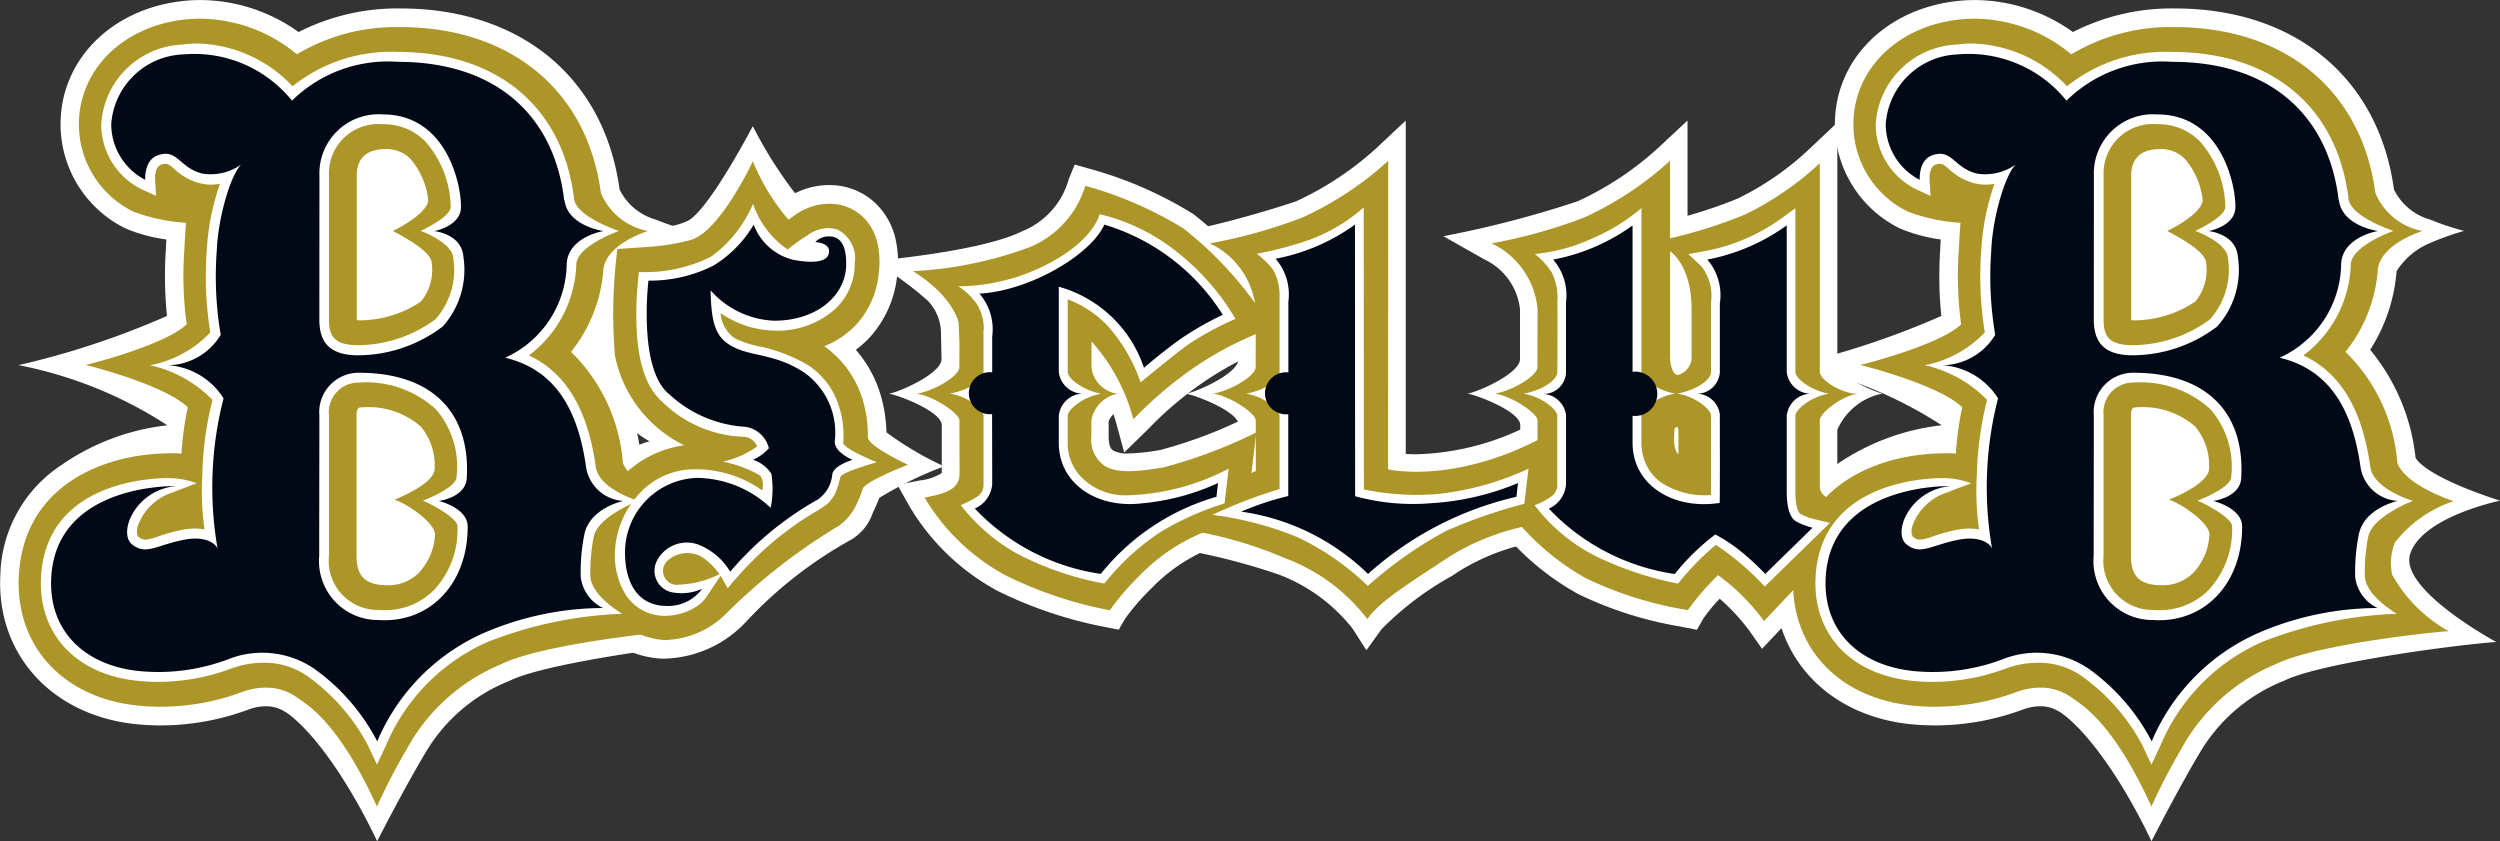 <svg xmlns="http://www.w3.org/2000/svg" width="110.239" height="37.099" viewBox="0 0 110.239 37.099">
  <rect x="0" y="0" width="110.239" height="37.099" fill="#333333" stroke="none"/>
  <g id="mainlogo" transform="translate(-1107.804 -1612.433)">
    <path id="パス_81" data-name="パス 81" d="M1186.3,1626.684a2.763,2.763,0,0,1,1.582,2.211l-.005,2.188c0,.635-1.84,1.443-2.315,1.526h0c.385.054,2.327.778,2.327,1.388l0,1.611a30.66,30.66,0,0,0-6.52,3.453,28.6,28.6,0,0,1,8.26,1.513,7.528,7.528,0,0,1,3.275,2.389l.612.957.666-.925a13.552,13.552,0,0,1,3.116-2.358l.3-.2a9.631,9.631,0,0,1,3.925-1.368l.628-.055.74-6.306-1.344.8a11.494,11.494,0,0,1-5.842,1.77c-.174,0-.32-.006-.454-.014v-14.7l-1.292,1.212a13.839,13.839,0,0,1-3.543,2.348,46.376,46.376,0,0,1-5.926,1.541l1.8,1.018" transform="translate(-25.46 -2.814)" fill="#fff"/>
    <path id="パス_82" data-name="パス 82" d="M1224.493,1632.6c-.37-.077-1.835-.75-1.988-1.14v-10.811l-1.3,1.227a12.738,12.738,0,0,1-3.068,2.113,19.909,19.909,0,0,1-2.238.77v-4.2l-1.3,1.213a13.8,13.8,0,0,1-3.542,2.348,46.422,46.422,0,0,1-5.926,1.541l1.8,1.018a2.759,2.759,0,0,1,1.582,2.21l0,2.189c0,.636-1.841,1.443-2.315,1.526h0c.385.053,2.326.778,2.326,1.388v2.108a3.85,3.85,0,0,1-2.191.53l.613.965a11.646,11.646,0,0,0,4.133,3.845,16.575,16.575,0,0,0,4.511,1.434l.722.143.276-.481a6.651,6.651,0,0,1,.73-.891,8.971,8.971,0,0,1,1.322,1.433l.545.776,6.389-6.763c-1.269.24-2.9-.159-3.07-.514l0-2.376a2.742,2.742,0,0,1,1.988-1.6" transform="translate(-33.683 -2.812)" fill="#fff"/>
    <path id="パス_83" data-name="パス 83" d="M1168.812,1637.448l-1.064.2.532.942a10.064,10.064,0,0,0,3.9,3.744,18.544,18.544,0,0,0,4.791,1.6l.543.107.276-.481a10.165,10.165,0,0,1,1.2-1.376l.048-.052a7.589,7.589,0,0,1,4.208-2.147l.564-.1.7-5.867-1.275.621a20.251,20.251,0,0,1-3.875,1.473,9.074,9.074,0,0,1-1.427.158,1.236,1.236,0,0,1-.651-.125c-.059-.033-.214-.122-.214-.635v-.651a.792.792,0,0,1,.213-.319c.056.167.1.311.129.42l.345,1.266.939-.916.2-.2a15.544,15.544,0,0,1,2.561-2.122,14.134,14.134,0,0,1,3.03-1.516l.856-.282-.409-.8a17.112,17.112,0,0,0-4.122-4.672,17.377,17.377,0,0,0-4.574-2l-.666-.186-.259.641a3.481,3.481,0,0,1-2.061,2.3c-1.836.915-6.577,1.31-6.577,1.31a15.312,15.312,0,0,1,2.416,1.747,2.09,2.09,0,0,1,.585,1.368l.025,1.211c0,.636-1.84,1.443-2.314,1.526h0c.385.054,2.326.779,2.326,1.388v2.108a2.215,2.215,0,0,1-.915.322" transform="translate(-20.378 -3.841)" fill="#fff"/>
    <path id="パス_84" data-name="パス 84" d="M1240.054,1643.838a1.52,1.52,0,0,0-.866-.262,2.225,2.225,0,0,0-.772.144,11.135,11.135,0,0,1-3.875.7c-.351,0-.7-.018-1.05-.051-3.734-.368-6.209-3.082-6.018-6.6a5.955,5.955,0,0,1,2.691-4.827,10.14,10.14,0,0,1,4.673-1.756,18.512,18.512,0,0,0-6.563-2.652,36.365,36.365,0,0,0,6.546-2.169,17.6,17.6,0,0,1-.046-2.979c0-.07.01-.22.02-.394a7.015,7.015,0,0,1-1.8-.485,5.125,5.125,0,0,1-2.867-4.592c0-2.774,2.144-5,5.211-5.415a7.249,7.249,0,0,1,.963-.065,7.482,7.482,0,0,1,4.321,1.411,9.587,9.587,0,0,1,4.5-1.04c5.29,0,8.986,3.058,9.657,7.982a2.54,2.54,0,0,0,1.591,1.326,11.85,11.85,0,0,0,1.5.5,12.173,12.173,0,0,0-1.493.534,3.207,3.207,0,0,0-1.482,1.24,7.528,7.528,0,0,1-1.165,3.47,8.931,8.931,0,0,1,2,4.753s.269.779,3.729,1.9c0,0-3.4.691-3.96,2.331-.532,1.57,3.791,3.9,3.791,3.9-1.686.112-7.79.919-9.365,1.713a7.494,7.494,0,0,0-3.695,3.15c-.949,1.58-2.142,3.922-2.142,3.922-1.373-2.886-2.942-4.959-4.03-5.694" transform="translate(-41.412)" fill="#fff"/>
    <path id="パス_85" data-name="パス 85" d="M1177.239,1635.3a1.436,1.436,0,0,1,1.159-1.171,1.328,1.328,0,0,1-1.156-1.17l0-1.135a8.311,8.311,0,0,1,1.848,3.432,17.093,17.093,0,0,1,2.873-2.414,14.8,14.8,0,0,1,3.22-1.608,16.327,16.327,0,0,0-3.893-4.4,16.8,16.8,0,0,0-4.322-1.874,4.266,4.266,0,0,1-2.426,2.695,17.254,17.254,0,0,1-5.172,1.067c1.806,1.133,2.013,2.27,2.013,2.27l.037.936-.005,1.032c0,.378-1.074,1.029-1.877,1.17.755.1,1.88.875,1.88,1.171l.006,2.35c0,.69-.612.882-1.544,1.055a9.332,9.332,0,0,0,3.563,3.426,17.818,17.818,0,0,0,4.608,1.544,11.162,11.162,0,0,1,1.329-1.543,8.236,8.236,0,0,1,4.663-2.409l.468-3.891a21.776,21.776,0,0,1-4.085,1.541c-1.414.239-2.088.228-2.59-.057a1.4,1.4,0,0,1-.6-1.312Z" transform="translate(-21.308 -4.333)" fill="#ad9628"/>
    <path id="パス_86" data-name="パス 86" d="M1194.764,1643.483c.543-.755,1.641-1.452,3.621-2.75a10.356,10.356,0,0,1,4.283-1.492l.484-4.131c-4.267,2.529-7.472,1.772-7.472,1.772l.008-10.188v-3.418a14.532,14.532,0,0,1-3.782,2.5,22.482,22.482,0,0,1-4.088,1.141,3.55,3.55,0,0,1,2.031,2.914l-.005,2.543c0,.378-1.074,1.028-1.878,1.17.756.105,1.88.875,1.88,1.171l.006,2.241s-3.192,1.365-4.987,2.4a18.036,18.036,0,0,1,6.271,1.442,8.128,8.128,0,0,1,3.628,2.684" transform="translate(-26.67 -3.753)" fill="#ad9628"/>
    <path id="パス_87" data-name="パス 87" d="M1222.857,1637.66c0-.4,0-2.943,0-2.943,0-.3.927-1.067,1.683-1.172h-.194c-.8-.141-1.489-.669-1.489-.963v-9.2a13.483,13.483,0,0,1-3.3,2.264,20.964,20.964,0,0,1-3.307,1.048v-3.418a14.57,14.57,0,0,1-3.782,2.5,22.5,22.5,0,0,1-4.088,1.141,3.548,3.548,0,0,1,2.032,2.914l-.006,2.543c0,.378-1.072,1.028-1.877,1.17.756.105,1.88.875,1.88,1.171l.006,2.349c0,.691-.76.883-1.692,1.055a10.968,10.968,0,0,0,3.812,3.561,16.261,16.261,0,0,0,4.507,1.408,11.189,11.189,0,0,1,1.329-1.542,9.333,9.333,0,0,1,2.027,2.026l4.645-4.917s-2.186-.2-2.186-1m-6.234-1.431c-.264-.264-.179-.909-.179-1.036,0-.173.11-.173.11-.173.074,0,.069.173.069.173Zm.58-4.383a.827.827,0,0,1-.611.882c-.148,0-.342-.289-.342-.882v-4.578s.953.586.953,2.562Z" transform="translate(-34.808 -3.753)" fill="#ad9628"/>
    <path id="パス_88" data-name="パス 88" d="M1120.4,1643.838a1.519,1.519,0,0,0-.866-.262,2.223,2.223,0,0,0-.772.144,11.136,11.136,0,0,1-3.874.7c-.351,0-.7-.018-1.05-.051-3.734-.368-6.209-3.082-6.018-6.6a5.956,5.956,0,0,1,2.69-4.827,10.147,10.147,0,0,1,4.674-1.756,18.513,18.513,0,0,0-6.563-2.652,36.349,36.349,0,0,0,6.546-2.169,17.648,17.648,0,0,1-.046-2.979c0-.07.01-.22.02-.394a7.017,7.017,0,0,1-1.8-.485,5.124,5.124,0,0,1-2.867-4.592c0-2.774,2.142-5,5.211-5.415a7.239,7.239,0,0,1,.964-.065,7.478,7.478,0,0,1,4.32,1.411,9.592,9.592,0,0,1,4.5-1.04c5.29,0,8.986,3.058,9.656,7.982a2.539,2.539,0,0,0,1.592,1.326,11.831,11.831,0,0,0,1.5.5,12.2,12.2,0,0,0-1.493.534,3.2,3.2,0,0,0-1.481,1.24,7.543,7.543,0,0,1-1.166,3.47,8.93,8.93,0,0,1,2,4.753s.269.779,3.728,1.9c0,0-3.4.691-3.959,2.331-.532,1.57,3.79,3.9,3.79,3.9-1.685.112-7.79.919-9.365,1.713a7.494,7.494,0,0,0-3.694,3.15c-.949,1.58-2.143,3.922-2.143,3.922-1.373-2.886-2.941-4.959-4.03-5.694" fill="#fff"/>
    <path id="パス_89" data-name="パス 89" d="M1150.449,1644.42a5.092,5.092,0,0,0,3.578-1.586,18.637,18.637,0,0,1,4.7-3.676,2.2,2.2,0,0,0,.921-1.156s.225-.478.29-.67a16.574,16.574,0,0,1,2.858-1.391,14.409,14.409,0,0,1-2.542-1.5,6.209,6.209,0,0,0-.2-1.439,5.3,5.3,0,0,0-1.15-2.2,4.508,4.508,0,0,0,.67-.611,4.767,4.767,0,0,0,1.155-2.694,4.694,4.694,0,0,0-.092-1.66,3.186,3.186,0,0,0-.646-1.265,2.916,2.916,0,0,0-1.447-.926,3.085,3.085,0,0,0-.815-.109,3.409,3.409,0,0,0-.831.106,3.9,3.9,0,0,0-.675.254,19.037,19.037,0,0,1-1.862-2.957s-1.961,3.757-2.894,4.19a3.264,3.264,0,0,1-1.367.273c-.844.071-1.8.13-2.564.181,0,0-.532,4.061-.042,6a4.6,4.6,0,0,0,2.319,3.253s-3.243.687-3.4,5.03a4.161,4.161,0,0,0,4.031,4.557" transform="translate(-13.362 -2.944)" fill="#fff"/>
    <path id="パス_90" data-name="パス 90" d="M1151.069,1644.41a3.945,3.945,0,0,0,2.518-1.109,25.966,25.966,0,0,1,5.018-3.922,2.368,2.368,0,0,0,.818-1.029,3.874,3.874,0,0,0,.231-.592c.1-.342,2-1.071,2-1.071s-1.786-.819-1.77-1.233a5.245,5.245,0,0,0-.172-1.438,4.467,4.467,0,0,0-1.751-2.557,3.866,3.866,0,0,0,1.458-1,3.911,3.911,0,0,0,.948-2.227,3.838,3.838,0,0,0-.068-1.367,2.372,2.372,0,0,0-.482-.947,2.114,2.114,0,0,0-1.033-.662,2.411,2.411,0,0,0-1.21,0,2.78,2.78,0,0,0-.923.433l-.264.192a9.437,9.437,0,0,1-1.572-2.575s-1.26,2.688-2.459,3.349a1.656,1.656,0,0,1-.508.177,9.365,9.365,0,0,1-1.18.206c-.173.026-1.826.135-1.826.135a22.458,22.458,0,0,0-.11,4.7,5.64,5.64,0,0,0,3.056,3.957,4.705,4.705,0,0,0-4.07,4.6c-.109,3.355,2.482,4.019,3.35,3.987" transform="translate(-13.813 -3.761)" fill="#ad9628"/>
    <path id="パス_91" data-name="パス 91" d="M1112.008,1628.959c.347-.065,3.593-.929,4.462-1.793a15.983,15.983,0,0,1-.1-3.315c.007-.193.05-.949.073-1.156a8.1,8.1,0,0,1-2.334-.5,4.282,4.282,0,0,1-2.39-3.846c0-2.35,1.85-4.242,4.5-4.6a6.473,6.473,0,0,1,.854-.057,6.743,6.743,0,0,1,4.256,1.571,8.5,8.5,0,0,1,4.56-1.2c4.872,0,8.25,2.8,8.847,7.31a2.8,2.8,0,0,0,2.073,1.68c-.433.151-1.808.672-1.96,1.666a6.591,6.591,0,0,1-1.429,3.664,7.681,7.681,0,0,1,2.287,4.9c.391,1.022,2.483,1.683,2.483,1.683a5.485,5.485,0,0,0-2.588,1.82,2.411,2.411,0,0,0-.123,1.424,6.417,6.417,0,0,0,2.5,2.493c-.428.005-5.88.568-7.651,1.459a8.4,8.4,0,0,0-4.156,3.744,26.72,26.72,0,0,0-1.311,2.526c-1.694-3.718-3.043-4.471-3.56-4.832a2.3,2.3,0,0,0-1.337-.41,3.042,3.042,0,0,0-1.057.195,10.3,10.3,0,0,1-3.589.647c-.324,0-.651-.016-.97-.048-3.325-.327-5.447-2.633-5.278-5.738.216-3.979,3.748-5.39,6.707-5.39.092,0,.166,0,.218,0,.083,0,.163.009.243.018a14.5,14.5,0,0,1,.282-2.048c-1.056-1.016-4.511-1.87-4.511-1.87m13.619,5.947c.243-.092,1.775-.732,1.775-1.365a2.644,2.644,0,0,0-.617-1.868,3.531,3.531,0,0,0-2.612-.838c-.08,0-.213,0-.213.347,0,.562,0,1.515,0,2.552v.43c0,1.156,0,2.361,0,3.209,0,.867.342,1.244,1.18,1.3.058,0,.114.006.171.006a1.917,1.917,0,0,0,1.41-.564,2.677,2.677,0,0,0,.7-1.69c-.044-.538-1.243-1.346-1.789-1.518m1.488-13.227a3.364,3.364,0,0,0-.781-1.8,1.456,1.456,0,0,0-1.1-.434c-.58,0-1.27.2-1.27,1.167v6.377c.05,0,.114.007.193.007a4.9,4.9,0,0,0,2.635-.827,2.187,2.187,0,0,0,.479-1.682c0-.578-1.44-1.265-1.711-1.433,1.055-.531,1.55-1.034,1.56-1.371" transform="translate(-0.435 -0.435)" fill="#ad9628"/>
    <path id="パス_92" data-name="パス 92" d="M1159.341,1636.708a4.188,4.188,0,0,0-.32-1.953,3.316,3.316,0,0,0-1.229-1.459,7.25,7.25,0,0,0-2.006-.8,4.611,4.611,0,0,1-1.213-.379,1.443,1.443,0,0,1-.639-1.12,4.294,4.294,0,0,0,2.262.768,3.828,3.828,0,0,0,2.506-.719,2.7,2.7,0,0,0,1.142-2.248,1.405,1.405,0,0,0-.789-1.495,1.471,1.471,0,0,0-1.248.239,7.083,7.083,0,0,0-.915.654,3.971,3.971,0,0,1-1.529-2.015,5.567,5.567,0,0,1-1.849,2.328,6.509,6.509,0,0,1-3.185.677s-.114.989-.114,1.815c0,1.311.135,3.045,1.17,3.932a5.358,5.358,0,0,0,3.6,1.52.669.669,0,0,1,.557.428,4.119,4.119,0,0,1-1.514.667,5.249,5.249,0,0,1,1.626.6c.145.146.156.332.127.672-.1-.064-.213-.141-.324-.207a5.1,5.1,0,0,0-2.616-.729,3.309,3.309,0,0,0-2.62,1.222,4,4,0,0,0-.949,2.453,3.312,3.312,0,0,0,.495,1.887,2.032,2.032,0,0,0,1.635.9,2.6,2.6,0,0,0,1.527-.448,1.692,1.692,0,0,0,.439-.473l.562-.844c.024.031.316.55.316.55a16.114,16.114,0,0,1,2.031-2.074,15.274,15.274,0,0,1,1.272-.948c.2-.129.394-.244.562-.347a3.8,3.8,0,0,0,.526-.35,1.611,1.611,0,0,0,.371-.51,4.338,4.338,0,0,0,.207-.683c.073-.218,1.606-.643,1.606-.643s-1.5-.6-1.485-.869m-7.2,6.262a.615.615,0,0,1-.576-1.023,1.291,1.291,0,0,1,1.536-.2,2.882,2.882,0,0,1,.785.765,4.336,4.336,0,0,1-1.745.461" transform="translate(-14.353 -4.759)" fill="#fff"/>
    <path id="パス_93" data-name="パス 93" d="M1159.2,1637.14a3.243,3.243,0,0,0-1.393-3.069c-1.192-.761-2.184-.686-2.973-1.044-.88-.4-1.078-1.031-1.108-2.546a3.952,3.952,0,0,0,2.8,1.336c1.869,0,3.151-1.09,3.178-2.454.018-.935-.3-1.245-.71-1.262a.817.817,0,0,0-.655.25s.75.023.589.537c-.115.366-.769.387-1.512.253a2.483,2.483,0,0,1-1.79-1.562,5.225,5.225,0,0,1-1.773,1.807,6.212,6.212,0,0,1-2.868.663s-.475,3.906.923,5.016a5.4,5.4,0,0,0,3.354,1.431,1.249,1.249,0,0,1,1.033.946,2.065,2.065,0,0,1-.7.507,1.536,1.536,0,0,1,.811.619,4.3,4.3,0,0,1-.031,1.5,4.808,4.808,0,0,0-3.264-1.32,3.288,3.288,0,0,0-3.16,3.287c0,1.334.56,2.36,1.844,2.36a1.855,1.855,0,0,0,1.558-.757,2.228,2.228,0,0,1-1.251.168.969.969,0,0,1-.734-1.422,1.482,1.482,0,0,1,1.8-.7,2.847,2.847,0,0,1,1.422,1.2,14.2,14.2,0,0,1,3.873-3.189,1.5,1.5,0,0,0,.628-1.1c.057-.4.895-.643.895-.643s-.807-.327-.783-.81" transform="translate(-14.587 -5.242)" fill="#010917"/>
    <path id="パス_94" data-name="パス 94" d="M1115.378,1629.552a4.909,4.909,0,0,0,2.651-1.44l0-.033a15.38,15.38,0,0,1-.152-3.6,10.576,10.576,0,0,1,.582-2.926,2.217,2.217,0,0,1-.392.036,2.029,2.029,0,0,1-.479-.057,2.569,2.569,0,0,1-1.13-.623c-.2-.174-.292-.239-.4-.239a.628.628,0,0,0-.2.04c-.29.1-.263.634-.263.64l.048.735-.669-.306a3.193,3.193,0,0,1-1.751-2.85,3.74,3.74,0,0,1,3.551-3.514,5.242,5.242,0,0,1,.706-.048,5.952,5.952,0,0,1,4.179,1.885,6.951,6.951,0,0,1,4.638-1.514c4.386,0,7.292,2.422,7.776,6.48.094.792,1.968,1.412,1.981,1.414-.011,0-1.821.64-1.881,1.456a5.231,5.231,0,0,1-2.092,4.033c1.634.762,2.6,2.383,2.951,4.92.133.967,1.839,1.488,1.884,1.491-.011,0-1.826.7-1.979,1.6a8.041,8.041,0,0,0-.146,1.736c.049.864,1.408,1.645,1.408,1.645a17.917,17.917,0,0,0-5.957,1.25,8.657,8.657,0,0,0-4.468,4.566l-.392.834-.4-.852a8.784,8.784,0,0,0-2.613-3.008,3.281,3.281,0,0,0-2-.63,4.138,4.138,0,0,0-1.438.263,9.222,9.222,0,0,1-3.209.579c-.289,0-.579-.014-.863-.042-2.743-.269-4.428-2.071-4.291-4.589.235-4.321,5.138-4.378,5.784-4.35a3.512,3.512,0,0,1,1.079.227s-.669.239-1.029.392a2.4,2.4,0,0,0-1.559,1.465c-.077.252-.051.44.043.521a.449.449,0,0,0,.289.105,2.191,2.191,0,0,0,.585-.15,7.683,7.683,0,0,1,1.073-.29,2.941,2.941,0,0,1,.518-.049,2.333,2.333,0,0,1,.426.039,12.033,12.033,0,0,1-.094-2.455,14.387,14.387,0,0,1,.448-3.256,5.5,5.5,0,0,0-2.757-1.531m12.023,5.979c.007,0,1.465-.557,1.492-1.032a3.873,3.873,0,0,0-.906-3,4.563,4.563,0,0,0-3.409-1.182,1.307,1.307,0,0,0-1.309,1.443c0,.577,0,1.569,0,2.641,0,1.255,0,2.618,0,3.549a2.167,2.167,0,0,0,2.2,2.394c.082.005.164.008.245.008a3.015,3.015,0,0,0,2.187-.887,3.9,3.9,0,0,0,1.035-2.814c0-.384-1.332-1.072-1.529-1.121m-.1-11.9c.007,0,1.327-.6,1.332-1.057a4.514,4.514,0,0,0-1.12-2.887,2.548,2.548,0,0,0-1.884-.76,2.17,2.17,0,0,0-2.365,2.263v6.354c0,.713.211,1.126,1.289,1.126a5.78,5.78,0,0,0,3.407-1.145,3.289,3.289,0,0,0,.787-2.68l0-.02c-.044-.675-1.41-1.191-1.444-1.194" transform="translate(-0.955 -1.015)" fill="#fff"/>
    <path id="パス_95" data-name="パス 95" d="M1133.869,1622.5c-.442-3.708-2.982-6.094-7.341-6.094a6.034,6.034,0,0,0-4.661,1.712,5.543,5.543,0,0,0-4.8-2.039,3.307,3.307,0,0,0-3.171,3.079,2.769,2.769,0,0,0,1.5,2.453s-.067-.866.556-1.084c.878-.307.937.56,1.973.809a2.313,2.313,0,0,0,1.84-.508c-.526.25-1.156,2.362-1.215,3.9a15.375,15.375,0,0,0,.173,3.717,2.762,2.762,0,0,1-2.312,1.34,3.139,3.139,0,0,1,2.438,1.46,15.768,15.768,0,0,0-.264,6.627c-.128-.305-.661-.545-1.43-.4-1.252.232-1.713.713-2.336.217-.645-.514.146-2.411,1.931-2.574,0,0-5.275-.15-5.5,4.03-.127,2.338,1.456,3.888,3.9,4.128a8.741,8.741,0,0,0,3.876-.511,4.069,4.069,0,0,1,3.85.427,9.1,9.1,0,0,1,2.75,3.181,9.092,9.092,0,0,1,4.664-4.763,13.346,13.346,0,0,1,5.293-1.116,1.742,1.742,0,0,1-.985-1.381,8.477,8.477,0,0,1,.151-1.815c.209-1.21,1.725-1.526,1.725-1.526a1.771,1.771,0,0,1-1.631-1.433c-.347-2.527-1.314-4.338-3.575-4.883a4.606,4.606,0,0,0,2.713-4.161c.086-1.182,1.624-1.424,1.624-1.424s-1.586-.217-1.722-1.363m-10.806-1.079a2.607,2.607,0,0,1,2.8-2.7c2.784,0,3.454,3.045,3.441,4.091-.009.843-1.182,1.053-1.182,1.053s1.224.108,1.293,1.165a3.736,3.736,0,0,1-.913,3.039,6.2,6.2,0,0,1-3.717,1.273c-1.129,0-1.726-.439-1.726-1.565Zm2.6,19.594a2.6,2.6,0,0,1-2.61-2.831c0-1.726.007-4.935.007-6.19a1.738,1.738,0,0,1,1.747-1.882c3.149,0,4.921,1.682,4.753,4.645-.049.859-1.231,1.007-1.231,1.007s1.265.307,1.269,1.118c.015,2.532-1.669,4.286-3.935,4.133" transform="translate(-1.187 -1.247)" fill="#010917"/>
    <path id="パス_96" data-name="パス 96" d="M1231.666,1628.959c.347-.065,3.594-.929,4.462-1.793a15.932,15.932,0,0,1-.1-3.315c.008-.193.05-.949.073-1.156a8.1,8.1,0,0,1-2.333-.5,4.281,4.281,0,0,1-2.391-3.846c0-2.35,1.85-4.242,4.5-4.6a6.474,6.474,0,0,1,.853-.057,6.746,6.746,0,0,1,4.257,1.571,8.494,8.494,0,0,1,4.56-1.2c4.872,0,8.249,2.8,8.847,7.31a2.8,2.8,0,0,0,2.072,1.68c-.432.151-1.807.672-1.96,1.666a6.587,6.587,0,0,1-1.429,3.664,7.682,7.682,0,0,1,2.287,4.9c.391,1.022,2.483,1.683,2.483,1.683a5.49,5.49,0,0,0-2.589,1.82,2.417,2.417,0,0,0-.122,1.424,6.409,6.409,0,0,0,2.5,2.493c-.428.005-5.879.568-7.65,1.459a8.4,8.4,0,0,0-4.157,3.744,26.8,26.8,0,0,0-1.31,2.526c-1.694-3.718-3.044-4.471-3.561-4.832a2.3,2.3,0,0,0-1.336-.41,3.047,3.047,0,0,0-1.058.195,10.292,10.292,0,0,1-3.589.647c-.324,0-.651-.016-.97-.048-3.325-.327-5.447-2.633-5.278-5.738.216-3.979,3.748-5.39,6.706-5.39.093,0,.166,0,.219,0,.082,0,.163.009.242.018a14.558,14.558,0,0,1,.282-2.048c-1.056-1.016-4.511-1.87-4.511-1.87m13.62,5.947c.242-.092,1.774-.732,1.774-1.365a2.641,2.641,0,0,0-.617-1.868,3.531,3.531,0,0,0-2.612-.838c-.079,0-.213,0-.213.347,0,.562,0,1.515,0,2.552v.43c0,1.156,0,2.361,0,3.209,0,.867.342,1.244,1.18,1.3.058,0,.115.006.171.006a1.919,1.919,0,0,0,1.411-.564,2.675,2.675,0,0,0,.7-1.69c-.044-.538-1.244-1.346-1.789-1.518m1.488-13.227a3.367,3.367,0,0,0-.782-1.8,1.456,1.456,0,0,0-1.1-.434c-.579,0-1.269.2-1.269,1.167v6.377c.05,0,.114.007.192.007a4.9,4.9,0,0,0,2.635-.827,2.187,2.187,0,0,0,.479-1.682c0-.578-1.44-1.265-1.711-1.433,1.055-.531,1.55-1.034,1.56-1.371" transform="translate(-41.847 -0.435)" fill="#ad9628"/>
    <path id="パス_97" data-name="パス 97" d="M1235.037,1629.552a4.914,4.914,0,0,0,2.651-1.44l0-.033a15.4,15.4,0,0,1-.152-3.6,10.6,10.6,0,0,1,.583-2.926,2.218,2.218,0,0,1-.392.036,2.025,2.025,0,0,1-.479-.057,2.577,2.577,0,0,1-1.131-.623c-.2-.174-.291-.239-.4-.239a.626.626,0,0,0-.2.04c-.29.1-.264.634-.263.64l.047.735-.668-.306a3.193,3.193,0,0,1-1.751-2.85,3.74,3.74,0,0,1,3.55-3.514,5.256,5.256,0,0,1,.707-.048,5.952,5.952,0,0,1,4.178,1.885,6.951,6.951,0,0,1,4.638-1.514c4.386,0,7.292,2.422,7.776,6.48.094.792,1.968,1.412,1.981,1.414-.01,0-1.821.64-1.88,1.456a5.232,5.232,0,0,1-2.092,4.033c1.634.762,2.6,2.383,2.951,4.92.133.967,1.839,1.488,1.884,1.491-.011,0-1.826.7-1.98,1.6a8.078,8.078,0,0,0-.145,1.736c.049.864,1.408,1.645,1.408,1.645a17.919,17.919,0,0,0-5.957,1.25,8.655,8.655,0,0,0-4.468,4.566l-.393.834-.4-.852a8.791,8.791,0,0,0-2.614-3.008,3.279,3.279,0,0,0-1.995-.63,4.14,4.14,0,0,0-1.438.263,9.216,9.216,0,0,1-3.208.579c-.289,0-.579-.014-.863-.042-2.744-.269-4.428-2.071-4.291-4.589.235-4.321,5.138-4.378,5.783-4.35a3.52,3.52,0,0,1,1.08.227s-.669.239-1.03.392a2.4,2.4,0,0,0-1.558,1.465c-.078.252-.051.44.043.521a.447.447,0,0,0,.289.105,2.185,2.185,0,0,0,.584-.15,7.733,7.733,0,0,1,1.073-.29,2.948,2.948,0,0,1,.519-.049,2.331,2.331,0,0,1,.425.039,12.085,12.085,0,0,1-.094-2.455,14.407,14.407,0,0,1,.449-3.256,5.5,5.5,0,0,0-2.756-1.531m12.024,5.979c.007,0,1.465-.557,1.492-1.032a3.872,3.872,0,0,0-.906-3,4.563,4.563,0,0,0-3.409-1.182,1.307,1.307,0,0,0-1.309,1.443c0,.577,0,1.569,0,2.641,0,1.255,0,2.618,0,3.549a2.167,2.167,0,0,0,2.2,2.394c.082.005.164.008.244.008a3.014,3.014,0,0,0,2.187-.887,3.9,3.9,0,0,0,1.036-2.814c0-.384-1.332-1.072-1.529-1.121m-.1-11.9c.006,0,1.326-.6,1.332-1.057a4.518,4.518,0,0,0-1.12-2.887,2.546,2.546,0,0,0-1.883-.76,2.17,2.17,0,0,0-2.366,2.263v6.354c0,.713.21,1.126,1.289,1.126a5.784,5.784,0,0,0,3.408-1.145,3.292,3.292,0,0,0,.787-2.68l0-.02c-.044-.675-1.409-1.191-1.444-1.194" transform="translate(-42.367 -1.015)" fill="#fff"/>
    <path id="パス_98" data-name="パス 98" d="M1253.528,1622.5c-.442-3.708-2.982-6.094-7.342-6.094a6.034,6.034,0,0,0-4.66,1.712,5.544,5.544,0,0,0-4.8-2.039,3.307,3.307,0,0,0-3.171,3.079,2.769,2.769,0,0,0,1.5,2.453s-.067-.866.557-1.084c.877-.307.936.56,1.973.809a2.315,2.315,0,0,0,1.84-.508c-.527.25-1.157,2.362-1.216,3.9a15.366,15.366,0,0,0,.174,3.717,2.763,2.763,0,0,1-2.313,1.34,3.14,3.14,0,0,1,2.438,1.46,15.762,15.762,0,0,0-.264,6.627c-.129-.305-.662-.545-1.43-.4-1.252.232-1.714.713-2.337.217-.646-.514.146-2.411,1.931-2.574,0,0-5.275-.15-5.5,4.03-.127,2.338,1.456,3.888,3.9,4.128a8.742,8.742,0,0,0,3.876-.511,4.068,4.068,0,0,1,3.85.427,9.1,9.1,0,0,1,2.75,3.181,9.087,9.087,0,0,1,4.664-4.763,13.346,13.346,0,0,1,5.293-1.116,1.742,1.742,0,0,1-.985-1.381,8.431,8.431,0,0,1,.151-1.815c.208-1.21,1.725-1.526,1.725-1.526a1.771,1.771,0,0,1-1.631-1.433c-.347-2.527-1.314-4.338-3.575-4.883a4.605,4.605,0,0,0,2.712-4.161c.086-1.182,1.624-1.424,1.624-1.424s-1.586-.217-1.722-1.363m-10.806-1.079a2.607,2.607,0,0,1,2.8-2.7c2.783,0,3.453,3.045,3.441,4.091-.01.843-1.182,1.053-1.182,1.053s1.224.108,1.294,1.165a3.736,3.736,0,0,1-.913,3.039,6.2,6.2,0,0,1-3.717,1.273c-1.129,0-1.726-.439-1.726-1.565Zm2.6,19.594a2.6,2.6,0,0,1-2.609-2.831c0-1.726.006-4.935.006-6.19a1.738,1.738,0,0,1,1.747-1.882c3.15,0,4.922,1.682,4.753,4.645-.049.859-1.231,1.007-1.231,1.007s1.265.307,1.27,1.118c.014,2.532-1.67,4.286-3.936,4.133" transform="translate(-42.599 -1.247)" fill="#010917"/>
    <path id="パス_99" data-name="パス 99" d="M1173.333,1631.963c0,.47,0,1.945,0,1.945,0,.293-.685.737-1.489.877h0c.755.105,1.49.681,1.49.978v3.015a.616.616,0,0,1-.237.523,4.178,4.178,0,0,1-.768.4,8.264,8.264,0,0,0,2.463,2.129,13.4,13.4,0,0,0,3.872,1.331,10.572,10.572,0,0,1,2.516-2.3,12.754,12.754,0,0,1,2.781-1.233l.182-1.532a10.221,10.221,0,0,1-4.487,1.175,2.7,2.7,0,0,1-2.14-.947,2.2,2.2,0,0,1-.471-1.267v-1.288c0-.3.734-.873,1.49-.978h0c-.8-.141-1.488-.668-1.488-.962v-3.2a4.651,4.651,0,0,1,1.75,1.16,7.17,7.17,0,0,1,1.461,2.5s1.6-1.312,2.068-1.647a13.165,13.165,0,0,1,2.118-1.151,10.516,10.516,0,0,0-2.452-2.848,8.685,8.685,0,0,0-3.541-1.77s-.219,1.1-2.2,2.153a8.674,8.674,0,0,1-4.024,1.029,3.055,3.055,0,0,1,.795.751,2.112,2.112,0,0,1,.324,1.16" transform="translate(-22.161 -4.996)" fill="#fff"/>
    <path id="パス_100" data-name="パス 100" d="M1180.865,1639.858c-2.01.281-3.761-.81-3.761-2.655v-1.192a1.085,1.085,0,0,1,1.09-.978,1.074,1.074,0,0,1-1.09-.965v-3.75a5.523,5.523,0,0,1,3.756,3.576s.809-.7,1.61-1.271a13.4,13.4,0,0,1,1.866-1.066,9.329,9.329,0,0,0-5.224-3.978c-.579,1.318-3.271,2.918-5.508,3.044a2.4,2.4,0,0,1,.564,1.891v1.578a.927.927,0,1,0-.005,1.843l.005,3.085a1.28,1.28,0,0,1-.766,1.08,9.525,9.525,0,0,0,5.554,2.881,10.111,10.111,0,0,1,5.1-3.4l.071-.605a10.4,10.4,0,0,1-3.258.886" transform="translate(-22.612 -5.242)" fill="#010917"/>
    <path id="パス_101" data-name="パス 101" d="M1191.032,1634.629c.755.105,1.49.681,1.49.978l0,3.23a21.777,21.777,0,0,0-2.962,1.136,14.75,14.75,0,0,1,3.8,1.006,11.531,11.531,0,0,1,3.052,2.13,18.179,18.179,0,0,1,3.443-2.423,22.764,22.764,0,0,1,3.461-1.2l.182-1.546a12.655,12.655,0,0,1-4.107,1.124,11.591,11.591,0,0,1-3.152-.211l-.007-12.435a7.606,7.606,0,0,1-2.26,1.38,15.311,15.311,0,0,1-2.459.661,3.9,3.9,0,0,1,.722.7,2.338,2.338,0,0,1,.287,1.125v3.389c0,.378-.691.821-1.495.962h0" transform="translate(-28.295 -4.838)" fill="#fff"/>
    <path id="パス_102" data-name="パス 102" d="M1197.1,1642.979a14.684,14.684,0,0,1,6.54-3.4l.071-.606a11.79,11.79,0,0,1-3.811.887,9.648,9.648,0,0,1-3.372-.308l-.007-11.976a8.762,8.762,0,0,1-3.5,1.505,2.4,2.4,0,0,1,.564,1.891v3.122a.927.927,0,1,0-.005,1.843v3.607a12.818,12.818,0,0,0-2.075.689,10,10,0,0,1,5.594,2.75" transform="translate(-28.969 -5.239)" fill="#010917"/>
    <path id="パス_103" data-name="パス 103" d="M1210.543,1634.648h0c.8-.141,1.491-.584,1.491-.963,0,0,.014-3.058,0-3.058a2.545,2.545,0,0,0-.249-1.324,3.3,3.3,0,0,0-.746-.814,7.637,7.637,0,0,0,2.4-.627,8.657,8.657,0,0,0,2.3-1.393v7.212c0,.294.686.825,1.49.966h0c-.755.105-1.491.678-1.491.974v1.288l.014.114a2.09,2.09,0,0,0,.858,1.547,3.517,3.517,0,0,0,2.2.547v-3.492c0-.3-.738-.873-1.494-.978h0c.8-.141,1.494-.584,1.494-.963v-3.058a2.134,2.134,0,0,0-.43-1.6l-.575-.532.766-.138a8.366,8.366,0,0,0,3.342-1.438l.615-.447v7.218c0,.294.685.822,1.489.963h0c-.756.105-1.49.682-1.49.978v3.312c0,.773.16.965.229,1.012a2.424,2.424,0,0,0,.615.231l.679.163-2.873,2.805a12.01,12.01,0,0,0-2.153-1.836,11.177,11.177,0,0,0-1.667,1.708,14.832,14.832,0,0,1-3.6-1.195,7.828,7.828,0,0,1-2.73-2.265,2.719,2.719,0,0,0,.762-.4.609.609,0,0,0,.241-.524v-3.01c0-.3-.738-.873-1.494-.978" transform="translate(-35.556 -4.857)" fill="#fff"/>
    <path id="パス_104" data-name="パス 104" d="M1219.654,1631.028a2.422,2.422,0,0,0-.558-1.891,8.782,8.782,0,0,0,3.5-1.507v6.459a1.073,1.073,0,0,0,1.091.963,1.087,1.087,0,0,0-1.091.979v3.312c0,.8.157,1.169.4,1.333a2.873,2.873,0,0,0,.741.286l-2.088,2.039a11,11,0,0,0-1.261-1.141,7.076,7.076,0,0,0-.942-.6,9.983,9.983,0,0,0-1.787,1.743,9.531,9.531,0,0,1-5.554-2.882,1.278,1.278,0,0,0,.759-1.08v-3.045a1.068,1.068,0,0,0-1.029-.933.99.99,0,0,0,1.027-.91v-3.122a2.41,2.41,0,0,0-.564-1.891,8.781,8.781,0,0,0,3.5-1.507v6.452a.978.978,0,1,1,0,1.943v1.191c0,1.845,1.757,2.941,3.767,2.66l.073-.01c.018-.226.007-3.91.007-3.91a1.045,1.045,0,0,0-1.029-.906,1.016,1.016,0,0,0,1.03-.936v-3.085" transform="translate(-36.005 -5.259)" fill="#010917"/>
  </g>
</svg>
